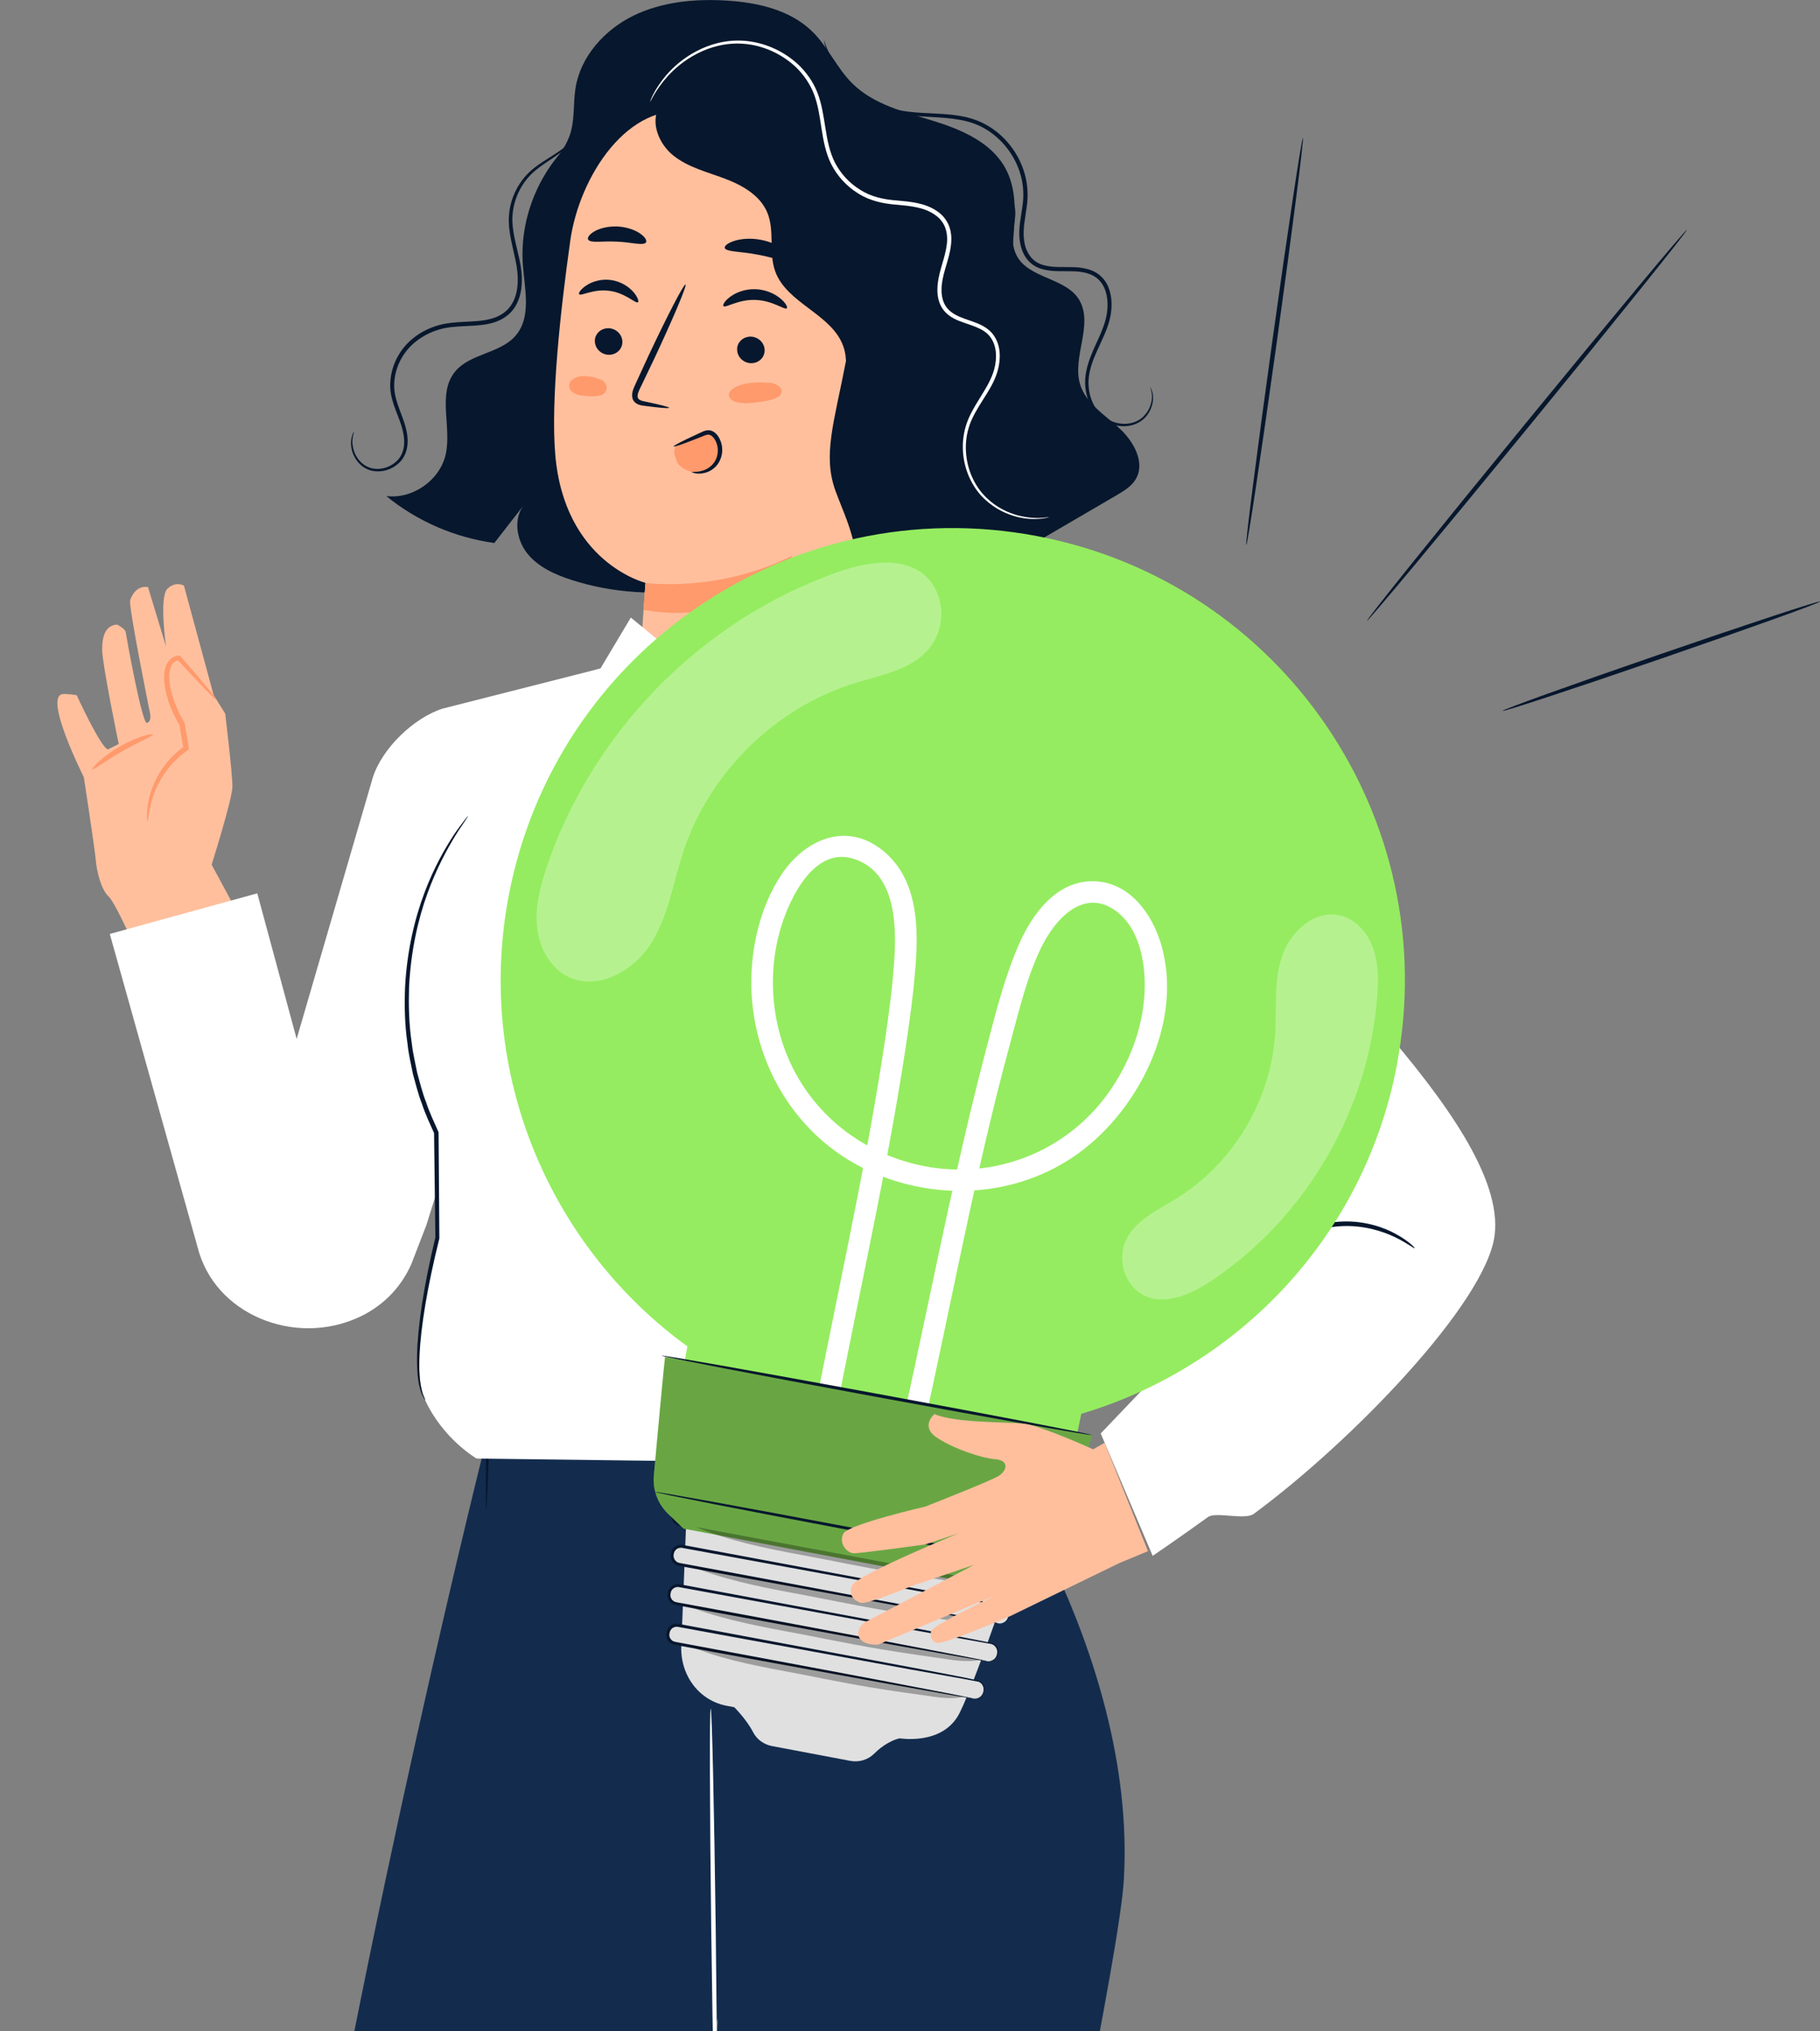 <svg width="441" height="492" viewBox="0 0 441 492" fill="none" xmlns="http://www.w3.org/2000/svg">
<rect x="0" y="0" width="441" height="492" fill="#808080" stroke="none"/>
<g clip-path="url(#clip0_309_65199)">
<path d="M117.704 349.293C117.704 349.293 88.645 464.584 69.93 579.077C54.53 673.24 41.585 774.809 41.585 774.809L93.072 777.83C93.072 777.83 123.998 664.26 145.504 580.315C165.352 502.895 185.766 460.178 185.766 460.178L193.445 345.58L117.704 349.314V349.293Z" fill="#132C4E"/>
<path d="M235.889 345.558C235.889 345.558 275.648 399.312 272.312 455.436C270.319 489.005 206.411 775.165 206.411 775.165H159.434L174.939 469.052L153.77 347.866L235.889 345.558V345.558Z" fill="#132C4E"/>
<path d="M172.211 413.893C172.505 413.893 173.051 437.895 173.428 467.52C173.806 497.146 173.848 521.169 173.554 521.169C173.26 521.169 172.715 497.167 172.337 467.541C171.96 437.916 171.918 413.914 172.211 413.893Z" fill="white"/>
<path d="M44.586 141.915L51.761 168.351L54.572 172.883C54.572 172.883 56.335 187.443 56.314 190.528C56.293 193.612 51.279 209.452 51.279 209.452L59.314 224.328L33.969 232.259C33.969 232.259 28.095 218.768 26.311 217.152C24.549 215.558 23.458 211.236 23.206 208.34C22.954 205.445 20.311 188.241 20.311 188.241C20.311 188.241 10.512 168.812 15.149 168.141C16.198 167.994 18.59 168.414 18.59 168.414C18.59 168.414 24.423 181.17 26.164 181.527L28.766 180.226C28.766 180.226 24.8 161.049 24.759 157.503C24.717 153.958 25.598 151.524 28.346 151.293C28.346 151.293 30.34 152.237 30.465 153.16C30.591 154.063 34.41 175.442 35.606 175.106C36.802 174.792 36.361 172.841 36.361 172.841C36.361 172.841 31.116 146.887 31.535 145.439C31.955 143.992 33.319 141.789 35.858 142.208L40.221 156.559C40.221 156.559 38.522 144.621 40.557 142.628C42.592 140.635 44.627 141.894 44.627 141.894L44.586 141.915Z" fill="#FFBF9D"/>
<path d="M35.731 198.878C35.941 198.878 35.941 196.675 36.99 193.213C38.06 189.836 40.62 185.052 45.425 181.779L45.781 181.527L45.718 181.128C45.404 179.219 45.089 177.226 44.732 175.191V175.065L44.627 174.939C44.229 174.31 43.83 173.554 43.473 172.82C42.236 170.302 41.354 167.68 41.081 165.183C40.956 163.945 40.977 162.707 41.354 161.7C41.669 160.672 42.55 159.98 43.347 159.917L42.928 159.728C45.718 162.749 48.047 165.225 49.705 166.945C51.362 168.666 52.348 169.589 52.432 169.505C52.516 169.421 51.698 168.351 50.166 166.505C48.656 164.658 46.432 162.078 43.746 158.994L43.578 158.805H43.327C41.858 158.868 40.683 159.98 40.221 161.28C39.739 162.581 39.718 163.945 39.823 165.309C40.074 168.036 40.977 170.785 42.277 173.407C42.676 174.184 43.075 174.939 43.515 175.652L43.431 175.401C43.788 177.457 44.124 179.45 44.459 181.338L44.753 180.709C39.571 184.339 37.137 189.395 36.214 192.983C35.752 194.808 35.605 196.298 35.605 197.305C35.605 198.312 35.626 198.857 35.71 198.857L35.731 198.878Z" fill="#FF9A6C"/>
<path d="M37.054 177.918C36.97 177.582 33.131 178.442 28.976 180.855C24.801 183.226 22.137 186.1 22.367 186.352C22.619 186.646 25.599 184.275 29.627 181.988C33.634 179.659 37.18 178.296 37.054 177.918V177.918Z" fill="#FF9A6C"/>
<path d="M113.844 200.892C113.844 200.892 113.718 201.459 113.634 202.55C113.55 203.787 113.424 205.361 113.277 207.333C112.962 211.487 112.732 217.53 112.585 224.999C112.312 239.938 113.004 260.562 114.494 283.263C115.984 305.986 117.263 326.526 117.557 341.444C117.725 348.892 117.788 354.934 117.725 359.089C117.725 361.061 117.725 362.655 117.725 363.893C117.725 364.984 117.767 365.572 117.809 365.572C117.851 365.572 117.914 365.005 117.977 363.893C118.04 362.655 118.124 361.061 118.208 359.089C118.417 354.913 118.501 348.871 118.459 341.423C118.417 326.484 117.263 305.881 115.774 283.179C114.284 260.478 113.445 239.896 113.487 224.999C113.508 217.551 113.592 211.508 113.76 207.354C113.802 205.382 113.844 203.787 113.865 202.55C113.865 201.459 113.864 200.871 113.823 200.871L113.844 200.892Z" fill="#07172D"/>
<path d="M140.677 32.415C131.194 39.884 125.781 52.242 126.704 64.285C127.165 70.139 128.781 76.811 124.962 81.279C121.186 85.707 113.8 85.581 110.192 90.112C105.933 95.463 109.499 103.435 107.989 110.107C106.562 116.36 99.953 120.975 93.596 120.157C101.065 126.263 110.234 130.228 119.78 131.529C122.214 128.403 124.669 125.256 127.102 122.129C124.333 125.423 125.067 130.669 127.753 134.047C130.438 137.404 134.593 139.25 138.705 140.551C158.322 146.782 180.814 143.11 197.452 131.004L140.677 32.415Z" fill="#07172D"/>
<path d="M250.66 84.091C249.191 79.601 246.736 75.447 245.75 70.831C243.631 60.907 248.457 49.745 243.652 40.828C240.232 34.471 232.931 31.366 226.028 29.247C219.126 27.128 211.719 25.323 206.579 20.267C202.802 16.553 200.662 11.434 196.907 7.72C191.557 2.412 183.626 0.608 176.115 0.146C168.373 -0.336 160.379 0.419 153.434 3.818C146.489 7.238 140.699 13.637 139.461 21.295C138.852 25.03 139.314 28.932 138.139 32.52C136.838 36.464 133.754 39.548 131.845 43.22C127.795 51.004 129.998 61.516 136.817 67.034L189.899 135.599C201.061 139.817 228.063 134.718 236.687 126.473C245.31 118.227 254.374 95.421 250.681 84.091H250.66Z" fill="#07172D"/>
<path d="M215.411 43.242L167.679 27.191C152.216 24.338 140.383 42.738 138.18 58.306C135.746 75.594 133.459 96.827 134.529 109.94C136.669 136.334 156.392 141.181 156.392 141.181C156.392 141.097 156.098 144.978 155.489 154.462L154.65 173.03C155.384 180.31 148.503 199.927 154.734 202.424C182.618 213.523 209.683 177.142 215.411 168.834C215.768 168.309 215.243 167.638 214.635 167.868C212.327 168.75 208.886 165.875 208.823 165.854L222.88 53.166C223.342 48.403 220.09 44.102 215.39 43.242H215.411Z" fill="#FFBF9D"/>
<path d="M144.16 82.287C143.971 84.049 145.293 85.665 147.118 85.916C148.943 86.147 150.601 84.93 150.79 83.168C150.978 81.406 149.657 79.79 147.831 79.538C145.985 79.308 144.348 80.524 144.139 82.287H144.16Z" fill="#07172D"/>
<path d="M178.63 84.322C178.442 86.084 179.763 87.699 181.589 87.951C183.414 88.182 185.071 86.965 185.26 85.203C185.449 83.44 184.127 81.825 182.302 81.573C180.456 81.342 178.819 82.559 178.609 84.322H178.63Z" fill="#07172D"/>
<path d="M140.32 71.251C140.676 71.859 143.802 69.887 147.684 70.453C151.586 70.957 154.083 73.684 154.587 73.202C154.838 72.992 154.524 71.922 153.454 70.705C152.384 69.488 150.453 68.166 148.041 67.831C145.607 67.495 143.404 68.25 142.061 69.153C140.697 70.055 140.131 70.978 140.32 71.272V71.251Z" fill="#07172D"/>
<path d="M175.297 74.146C175.758 74.712 178.821 72.488 183.018 72.656C187.214 72.761 190.172 75.195 190.655 74.67C190.885 74.439 190.445 73.433 189.144 72.341C187.864 71.25 185.661 70.138 183.06 70.055C180.437 69.971 178.213 70.915 176.891 71.922C175.548 72.929 175.066 73.894 175.297 74.146V74.146Z" fill="#07172D"/>
<path d="M162.161 98.799C162.203 98.589 159.979 98.043 156.391 97.288C155.489 97.12 154.629 96.868 154.524 96.239C154.356 95.568 154.817 94.603 155.342 93.553C156.37 91.392 157.461 89.126 158.594 86.756C163.126 77.084 166.504 69.111 166.105 68.922C165.707 68.733 161.72 76.433 157.167 86.105C156.076 88.497 155.027 90.763 154.02 92.945C153.601 93.952 152.908 95.106 153.265 96.512C153.454 97.225 154.104 97.771 154.671 97.981C155.237 98.211 155.762 98.253 156.223 98.316C159.853 98.799 162.119 98.988 162.14 98.778L162.161 98.799Z" fill="#07172D"/>
<path d="M156.412 141.201C156.412 141.201 173.868 143.677 192.058 134.571C192.058 134.571 181.883 152.195 155.95 147.747L156.412 141.201V141.201Z" fill="#FF9A6C"/>
<path d="M173.953 107.674C173.471 106.834 173.618 105.366 172.799 104.883C171.876 104.338 169.925 104.631 169.002 105.156C167.575 105.995 165.078 106.666 164.05 107.799C163.001 108.953 163.379 110.065 163.904 111.534C164.302 113.045 166.631 114.22 168.163 114.492C169.694 114.765 171.205 113.947 172.569 113.192C173.702 112.541 174.352 111.282 174.415 109.981C174.457 109.058 174.436 108.45 173.974 107.653L173.953 107.674Z" fill="#FF9A6C"/>
<path d="M175.61 60.047C175.883 61.054 179.513 60.865 183.709 61.705C187.905 62.46 191.22 63.95 191.85 63.11C192.122 62.712 191.619 61.747 190.297 60.697C188.996 59.648 186.898 58.578 184.38 58.096C181.863 57.613 179.513 57.844 177.939 58.348C176.345 58.851 175.505 59.565 175.61 60.047V60.047Z" fill="#07172D"/>
<path d="M142.545 58.075C143.195 58.956 146.112 58.327 149.51 58.537C152.93 58.663 155.763 59.565 156.497 58.767C156.812 58.369 156.434 57.53 155.217 56.648C154.042 55.788 152.007 54.991 149.657 54.865C147.307 54.76 145.23 55.327 143.972 56.082C142.713 56.837 142.251 57.635 142.524 58.054L142.545 58.075Z" fill="#07172D"/>
<path d="M225.964 46.997C223.551 43.283 219.229 41.374 215.096 39.8C197.325 32.94 178.715 28.198 159.811 25.722C157.461 29.604 159.643 34.891 163.189 37.702C166.735 40.535 171.309 41.647 175.547 43.241C179.806 44.836 184.149 47.27 185.912 51.466C187.779 55.914 186.205 61.201 187.842 65.733C190.653 73.538 201.563 76.055 204.333 83.881C206.431 89.798 202.99 96.113 202.151 102.324C201.186 109.373 203.787 116.822 208.949 121.731C213.019 125.592 218.579 127.774 224.181 127.879C225.482 105.471 226.762 83.042 228.062 60.635C228.335 55.977 228.503 50.941 225.964 47.018V46.997Z" fill="#07172D"/>
<path d="M271.136 103.625C267.59 100.457 263.163 97.708 261.737 93.176C259.681 86.567 264.989 78.783 261.569 72.762C258.443 67.265 249.253 67.537 246.358 61.935C244.092 57.55 246.693 53.669 245.833 49.83C244.973 45.99 239.518 42.612 235.594 43.074L204.983 87.448C202.13 102.324 199.276 110.255 202.465 118.962C204.228 123.745 206.494 128.382 207.186 133.439C207.879 138.474 206.578 144.181 202.465 147.181C220.761 148.608 237.923 139.041 253.764 129.767C259.366 126.494 264.947 123.242 270.549 119.969C272.29 118.941 274.115 117.85 275.165 116.129C277.619 112.059 274.661 106.814 271.115 103.646L271.136 103.625Z" fill="#07172D"/>
<path d="M254.247 125.256C254.247 125.256 253.596 125.507 252.295 125.633C250.995 125.759 249.022 125.822 246.589 125.235C244.176 124.647 241.259 123.409 238.637 120.954C236.014 118.542 233.916 114.744 233.413 110.254C233.161 108.009 233.308 105.617 234.021 103.225C234.734 100.834 236.056 98.631 237.42 96.428C238.763 94.225 240.252 91.959 240.924 89.378C241.595 86.839 241.595 83.818 239.938 81.615C238.28 79.391 235.175 78.846 232.301 77.692C230.853 77.125 229.363 76.223 228.398 74.796C227.433 73.391 227.097 71.649 227.139 69.992C227.181 66.635 228.608 63.572 229.216 60.466C229.531 58.914 229.636 57.298 229.237 55.788C228.86 54.298 227.916 52.976 226.594 52.074C223.95 50.186 220.572 49.892 217.341 49.598C214.068 49.367 210.669 48.633 207.9 46.829C205.109 45.108 202.885 42.632 201.438 39.821C200.011 36.989 199.507 33.925 199.046 31.051C198.605 28.156 198.207 25.365 197.241 22.826C196.276 20.309 194.745 18.127 192.94 16.343C189.248 12.839 184.59 10.951 180.268 10.616C175.925 10.259 172.001 11.392 168.938 12.986C165.854 14.56 163.546 16.553 161.888 18.358C158.594 22.008 157.671 24.694 157.524 24.61C157.524 24.61 157.566 24.442 157.692 24.127C157.839 23.834 158.007 23.351 158.322 22.784C158.909 21.631 159.937 19.973 161.553 18.085C163.189 16.217 165.497 14.14 168.644 12.462C171.75 10.804 175.799 9.545 180.31 9.881C184.779 10.196 189.646 12.084 193.528 15.735C195.437 17.581 197.074 19.868 198.102 22.533C199.13 25.197 199.528 28.072 199.99 30.946C200.451 33.82 200.976 36.758 202.319 39.401C203.683 42.024 205.781 44.353 208.424 45.968C211.047 47.668 214.152 48.339 217.404 48.57C220.614 48.864 224.223 49.136 227.181 51.235C228.65 52.242 229.783 53.815 230.223 55.536C230.685 57.277 230.538 59.04 230.223 60.697C229.552 63.991 228.167 66.97 228.146 70.055C228.104 71.565 228.419 73.076 229.216 74.251C230.014 75.426 231.294 76.223 232.657 76.79C234.021 77.377 235.49 77.755 236.916 78.363C238.322 78.951 239.728 79.79 240.672 81.07C242.581 83.65 242.497 86.965 241.784 89.672C241.029 92.462 239.476 94.77 238.112 96.952C236.728 99.134 235.427 101.274 234.755 103.519C234.063 105.764 233.895 108.072 234.126 110.212C234.567 114.534 236.539 118.185 239.015 120.556C241.49 122.969 244.323 124.227 246.652 124.857C251.435 126.074 254.226 125.088 254.205 125.297L254.247 125.256Z" fill="white"/>
<path d="M278.669 93.721C278.669 93.721 279.025 94.162 279.277 95.211C279.508 96.239 279.487 97.938 278.501 99.743C277.997 100.624 277.242 101.547 276.151 102.197C275.081 102.848 273.717 103.267 272.248 103.246C269.332 103.267 265.891 101.526 264.234 98.148C263.394 96.512 262.933 94.581 262.933 92.567C262.933 90.553 263.457 88.497 264.213 86.525C265.66 82.559 268.304 78.699 268.367 74.083C268.409 71.838 267.884 69.404 266.248 67.789C264.611 66.131 262.094 65.733 259.597 65.712C257.079 65.628 254.352 65.942 251.666 64.893C250.344 64.369 249.169 63.383 248.414 62.145C247.638 60.907 247.239 59.501 247.071 58.116C246.736 55.263 247.407 52.556 247.743 49.976C248.141 47.395 247.994 44.856 247.323 42.444C245.98 37.618 242.749 33.59 238.805 31.261C234.839 28.869 230.245 28.617 226.111 28.365C221.957 28.156 217.929 27.883 214.53 26.54C211.131 25.26 208.403 23.351 206.326 21.379C204.228 19.407 202.822 17.35 201.836 15.609C199.906 12.063 199.654 9.797 199.654 9.797C199.78 9.755 200.179 11.979 202.193 15.399C203.221 17.078 204.648 19.071 206.725 20.938C208.781 22.826 211.467 24.652 214.782 25.827C218.076 27.085 221.978 27.295 226.153 27.484C230.287 27.694 235.049 27.904 239.287 30.422C243.484 32.855 246.882 37.072 248.309 42.171C249.023 44.709 249.19 47.479 248.771 50.144C248.435 52.787 247.806 55.431 248.12 58.011C248.372 60.592 249.715 63.047 252.065 63.949C254.373 64.893 257.037 64.621 259.597 64.704C262.136 64.725 265.01 65.145 266.94 67.096C268.871 69.005 269.395 71.733 269.332 74.125C269.29 76.559 268.556 78.888 267.654 80.944C266.772 83.021 265.786 84.951 265.031 86.86C264.276 88.77 263.772 90.721 263.751 92.588C263.751 94.476 264.129 96.281 264.905 97.812C266.416 100.96 269.542 102.617 272.269 102.659C273.633 102.701 274.913 102.365 275.899 101.778C276.906 101.19 277.641 100.351 278.144 99.533C279.13 97.854 279.235 96.239 279.067 95.232C278.899 94.204 278.627 93.721 278.669 93.7V93.721Z" fill="#07172D"/>
<path d="M85.77 104.653C85.938 104.653 84.784 106.415 85.833 109.436C86.357 110.863 87.553 112.604 89.63 113.297C91.665 113.989 94.477 113.444 96.344 111.471C97.288 110.485 97.813 109.121 97.918 107.632C98.023 106.142 97.729 104.569 97.225 102.995C96.26 99.89 94.267 96.533 94.582 92.484C94.812 88.56 96.785 84.553 100.142 81.909C101.799 80.566 103.75 79.559 105.849 78.909C107.947 78.237 110.192 78.091 112.374 77.965C114.556 77.86 116.717 77.797 118.71 77.293C120.703 76.811 122.486 75.804 123.64 74.23C124.794 72.656 125.298 70.726 125.424 68.817C125.55 66.887 125.319 64.999 124.941 63.173C124.186 59.523 123.095 55.956 123.305 52.473C123.494 48.99 124.815 45.906 126.578 43.577C128.34 41.206 130.648 39.758 132.536 38.541C134.467 37.325 136.103 36.297 137.299 35.248C139.754 33.191 140.173 31.303 140.299 31.387C140.299 31.387 140.299 31.492 140.215 31.702C140.131 31.912 140.068 32.226 139.859 32.604C139.502 33.38 138.789 34.45 137.572 35.541C136.397 36.653 134.739 37.765 132.851 39.024C130.963 40.283 128.802 41.731 127.165 44.017C125.529 46.263 124.312 49.221 124.165 52.494C123.997 55.788 125.088 59.229 125.885 62.963C126.284 64.831 126.557 66.824 126.41 68.88C126.284 70.915 125.759 73.055 124.459 74.839C123.158 76.643 121.081 77.797 118.941 78.321C116.78 78.846 114.577 78.909 112.416 79.014C110.234 79.119 108.114 79.266 106.163 79.895C104.191 80.503 102.366 81.469 100.792 82.706C97.645 85.161 95.778 88.896 95.547 92.525C95.232 96.218 97.058 99.449 98.065 102.701C98.568 104.338 98.883 106.016 98.736 107.653C98.61 109.289 97.96 110.863 96.89 111.933C94.75 114.115 91.665 114.639 89.42 113.821C87.112 112.982 85.917 111.052 85.413 109.541C84.888 107.968 85.035 106.646 85.245 105.806C85.476 104.967 85.749 104.611 85.749 104.611L85.77 104.653Z" fill="#07172D"/>
<path d="M167.679 114.346C167.679 114.157 169.127 114.598 171.057 113.696C171.98 113.255 172.987 112.416 173.512 111.178C174.037 109.961 174.12 108.346 173.47 106.961C173.155 106.268 172.673 105.66 172.127 105.408C171.603 105.135 171.015 105.366 170.323 105.66C169.064 106.143 167.868 106.625 166.672 107.087C164.574 107.884 163.252 108.283 163.21 108.157C163.147 108.01 164.364 107.359 166.378 106.373C167.532 105.828 168.707 105.282 169.924 104.716C170.533 104.422 171.54 103.961 172.547 104.401C173.491 104.821 174.058 105.639 174.456 106.478C175.253 108.199 175.128 110.129 174.414 111.577C173.722 113.066 172.442 113.968 171.351 114.367C169.043 115.185 167.574 114.388 167.658 114.325L167.679 114.346Z" fill="#07172D"/>
<path d="M188.598 93.47C188.116 93.155 187.507 92.819 186.941 92.777C186.374 92.735 184.15 92.546 183.269 92.651C182.262 92.714 181.234 92.798 180.248 93.029C179.262 93.26 178.276 93.638 177.478 94.246C177.059 94.561 176.681 94.98 176.618 95.484C176.555 95.966 176.807 96.428 177.143 96.764C177.499 97.078 177.961 97.267 178.422 97.393C179.996 97.834 181.675 97.666 183.29 97.477C184.822 97.288 186.395 97.078 187.822 96.491C188.179 96.344 188.535 96.155 188.829 95.903C189.123 95.652 189.354 95.295 189.395 94.896C189.458 94.33 189.102 93.784 188.64 93.47H188.598Z" fill="#FF9A6C"/>
<path d="M146.741 92.987C146.489 92.609 146.154 92.168 145.776 92.022C145.398 91.875 143.909 91.329 143.279 91.266C142.566 91.161 141.832 91.056 141.097 91.098C140.363 91.14 139.587 91.35 138.894 91.812C138.538 92.043 138.16 92.378 137.992 92.861C137.845 93.301 137.887 93.805 138.055 94.183C138.223 94.56 138.496 94.812 138.768 95.022C139.734 95.714 140.929 95.861 142.104 95.945C143.216 96.029 144.328 96.092 145.461 95.777C145.755 95.693 146.028 95.588 146.301 95.379C146.573 95.169 146.804 94.875 146.93 94.497C147.098 93.952 146.993 93.364 146.762 92.987H146.741Z" fill="#FF9A6C"/>
<path d="M152.869 149.573L145.505 161.91L121.314 170.177C121.314 170.177 98.612 212.306 99.703 235.301C100.794 258.297 106.711 270.507 106.711 270.507L105.62 301.874C105.62 301.874 98.612 329.674 103.018 339.178C107.424 348.683 115.502 353.319 115.502 353.319L219.085 354.62C219.085 354.62 235.156 353.76 239.478 341.339C243.821 328.919 229.114 243.988 229.114 243.988L251.71 185.744L215.14 165.791L208.448 148.146L164.681 159.308L152.827 149.573H152.869Z" fill="white"/>
<path d="M62.335 216.376L71.881 251.666L90.324 188.387C92.548 181.254 100.374 173.806 107.276 171.645L145.504 161.93L103.311 296.775L99.639 306.279C96.849 312.511 92.17 316.728 86.736 319.183C71.336 326.148 51.928 318.448 47.858 302.041L26.605 226.237L62.335 216.397V216.376Z" fill="white"/>
<path d="M103.018 339.179C103.018 339.179 102.872 338.969 102.641 338.549C102.41 338.108 102.011 337.479 101.822 336.535C101.235 334.71 101.004 331.898 101.046 328.373C101.193 321.303 102.683 311.358 105.494 299.776V299.902C105.389 292.097 105.284 283.495 105.179 274.389L105.242 274.62C104.235 272.333 103.06 269.941 102.242 267.382C101.298 265.011 100.731 262.535 100.06 260.164C99.578 257.73 98.99 255.339 98.759 252.947C98.046 248.184 97.983 243.526 98.151 239.12C98.612 230.287 100.501 222.482 102.851 216.251C105.2 209.999 107.949 205.32 109.984 202.215C111.012 200.662 111.935 199.55 112.502 198.753C113.089 197.977 113.425 197.578 113.446 197.599C113.467 197.62 113.215 198.061 112.67 198.879C112.145 199.697 111.285 200.851 110.32 202.446C108.411 205.593 105.788 210.292 103.543 216.503C101.298 222.692 99.536 230.434 99.116 239.141C98.99 243.484 99.074 248.079 99.787 252.779C100.039 255.129 100.627 257.479 101.088 259.891C101.76 262.241 102.326 264.675 103.249 267.004C104.067 269.522 105.221 271.872 106.208 274.138L106.27 274.263V274.368C106.333 283.474 106.396 292.076 106.459 299.881V299.944V300.007C103.585 311.505 101.948 321.387 101.655 328.394C101.508 331.877 101.655 334.668 102.137 336.472C102.284 337.416 102.62 338.046 102.809 338.486C102.997 338.927 103.081 339.179 103.06 339.199L103.018 339.179Z" fill="#07172D"/>
<path d="M205.216 264.57C205.216 264.57 204.587 265.074 203.307 265.829C202.678 266.207 201.901 266.648 200.936 267.067C199.992 267.487 198.922 268.053 197.663 268.452C195.208 269.417 192.166 270.235 188.725 270.823C185.284 271.347 181.424 271.578 177.395 271.326C173.367 271.012 169.591 270.214 166.255 269.228C162.94 268.158 160.044 266.899 157.736 265.598C156.561 265.011 155.575 264.319 154.694 263.752C153.813 263.207 153.099 262.661 152.533 262.179C151.379 261.255 150.771 260.731 150.834 260.668C150.959 260.479 153.477 262.556 158.114 264.906C160.422 266.102 163.296 267.256 166.548 268.242C169.842 269.165 173.535 269.921 177.479 270.214C181.424 270.466 185.179 270.256 188.578 269.816C191.956 269.291 194.957 268.557 197.411 267.718C202.321 266.039 205.111 264.361 205.216 264.549V264.57Z" fill="#07172D"/>
<path d="M301.98 132.012C301.686 131.97 304.519 109.877 308.295 82.643C312.093 55.41 315.408 33.38 315.701 33.422C315.995 33.464 313.163 55.557 309.386 82.79C305.589 110.002 302.274 132.053 301.98 132.012Z" fill="#07172D"/>
<path d="M331.27 150.328C331.039 150.139 348.181 128.801 369.581 102.659C390.982 76.516 408.501 55.494 408.732 55.682C408.962 55.871 391.821 77.209 370.42 103.351C349.041 129.472 331.501 150.516 331.27 150.328Z" fill="#07172D"/>
<path d="M364.063 172.212C363.958 171.918 381.1 165.771 402.353 158.448C423.607 151.126 440.895 145.419 441 145.713C441.105 146.006 423.964 152.154 402.71 159.476C381.477 166.799 364.168 172.484 364.063 172.212V172.212Z" fill="#07172D"/>
<path d="M293.84 200.682C285.993 187.045 271.6 173.407 271.6 173.407L248.458 254.205L308.652 303.3L266.711 347.235L279.3 376.881C279.3 376.881 284.692 373.251 292.707 367.481C294.595 366.117 301.645 368.299 303.806 366.705C327.64 349.144 360.056 315.553 362.154 299.272C365.721 271.514 306.701 223.069 293.84 200.682V200.682Z" fill="white"/>
<path d="M342.788 302.356C342.662 302.503 341.026 301.139 337.983 299.671C334.962 298.202 330.409 296.796 325.29 297.006C320.17 297.216 315.743 298.978 312.848 300.678C309.932 302.377 308.4 303.867 308.274 303.72C308.232 303.678 308.547 303.237 309.239 302.566C309.932 301.874 311.002 300.972 312.449 300.006C315.303 298.076 319.898 296.104 325.248 295.894C330.598 295.684 335.34 297.279 338.34 298.978C339.851 299.818 341.005 300.636 341.739 301.265C342.473 301.895 342.83 302.293 342.788 302.335V302.356Z" fill="#07172D"/>
<path d="M338.486 257.856C349.753 198.417 310.686 141.118 251.247 129.851C191.808 118.584 134.509 157.651 123.242 217.09C115.101 260.122 133.334 302.021 166.568 326.149C164.155 338.905 161.427 353.298 161.427 353.298L255.758 371.174C255.758 371.174 259.22 356.047 262.01 342.472C300.049 331.163 330.618 299.524 338.507 257.856H338.486Z" fill="#95EC60"/>
<path d="M199.341 359.866C205.447 324.681 213.902 289.915 219.315 254.604C220.406 247.429 221.413 240.232 221.917 232.994C222.609 223.07 221.917 211.845 213.147 205.446C204.481 199.13 194.851 203.641 189.438 211.74C184.214 219.545 181.927 229.427 182.053 238.722C182.326 257.667 192.921 275.396 210.251 283.474C227.267 291.426 247.744 290.02 262.683 278.334C276.719 267.361 286.538 246.841 281.419 228.986C279.237 221.349 273.635 213.607 264.97 213.46C256.116 213.314 250.262 221.181 247.01 228.504C243.38 236.707 241.198 245.666 238.911 254.31C236.268 264.318 233.897 274.389 231.631 284.502C226.973 305.294 222.819 326.17 218.161 346.962C217.133 351.536 216.084 356.131 214.972 360.684C214.175 363.957 219.231 365.363 220.028 362.069C228.84 325.583 235.009 288.488 244.891 252.275C247.031 244.449 248.94 236.099 252.633 228.86C255.738 222.776 262.2 215.517 269.606 220.132C276.194 224.245 277.726 233.581 277.327 240.673C276.845 249.317 273.593 257.646 268.62 264.675C258.465 278.963 240.946 285.866 223.784 282.446C206.559 279.026 192.942 266.563 188.683 249.443C186.627 241.197 186.815 232.406 189.333 224.287C191.557 217.153 197.432 205.068 206.831 208.026C216.965 211.215 217.259 223.888 216.692 232.532C216.273 238.91 215.433 245.247 214.51 251.562C209.643 284.145 202.153 316.267 196.068 348.62C195.46 351.893 194.851 355.166 194.285 358.439C193.718 361.733 198.775 363.16 199.341 359.824V359.866Z" fill="white"/>
<path d="M177.374 412.989C177.374 412.989 180.752 416.22 182.493 419.619C183.396 421.381 185.116 422.577 187.046 422.955L206.034 426.543C208.153 426.941 210.356 426.291 211.888 424.738C213.671 422.934 216.629 420.962 219.336 420.92L177.374 413.01V412.989Z" fill="#E0E0E0"/>
<path d="M166.799 356.236C166.736 356.613 165.54 387.099 165.078 398.764C164.889 403.548 166.987 408.226 170.89 410.996C172.317 412.003 174.037 412.821 176.072 413.199C184.213 414.731 217.594 421.025 217.594 421.025C217.594 421.025 228.441 423.081 232.532 414.919C236.833 406.338 248.457 371.636 248.457 371.636L166.799 356.236V356.236Z" fill="#E0E0E0"/>
<path d="M161.856 395.624L161.898 395.397C162.108 394.263 163.208 393.506 164.343 393.716L236.716 407.104C237.851 407.313 238.608 408.414 238.398 409.548L238.356 409.775C238.146 410.91 237.046 411.667 235.911 411.457L163.538 398.069C162.403 397.859 161.646 396.759 161.856 395.624V395.624Z" fill="#E0E0E0"/>
<path d="M235.931 411.458C235.931 411.458 236.561 411.647 237.442 411.08C237.861 410.786 238.26 410.22 238.323 409.444C238.428 408.709 238.05 407.765 237.148 407.387C233.225 406.59 227.371 405.625 220.216 404.324C205.865 401.702 186.101 398.072 164.281 394.085C163.715 393.981 163.106 394.169 162.708 394.589C162.519 394.799 162.372 395.051 162.288 395.323C162.225 395.617 162.162 395.932 162.183 396.205C162.246 396.771 162.603 397.296 163.106 397.547C163.568 397.778 164.344 397.82 164.973 397.967C167.638 398.47 170.261 398.953 172.82 399.436C177.961 400.401 182.933 401.324 187.654 402.205C197.095 403.988 205.614 405.583 212.768 406.926C219.881 408.29 225.65 409.402 229.7 410.178C231.651 410.577 233.204 410.87 234.295 411.101C234.777 411.206 235.176 411.29 235.491 411.353C235.763 411.416 235.889 411.458 235.889 411.458C235.889 411.458 235.742 411.458 235.47 411.416C235.155 411.374 234.756 411.311 234.274 411.227C233.162 411.038 231.63 410.765 229.658 410.451C225.608 409.737 219.818 408.688 212.684 407.429C205.509 406.129 196.99 404.576 187.528 402.856C182.786 401.995 177.835 401.072 172.674 400.128C170.093 399.645 167.47 399.163 164.827 398.68L163.82 398.491C163.505 398.429 163.106 398.366 162.75 398.177C162.036 397.82 161.533 397.086 161.449 396.267C161.407 395.848 161.47 395.491 161.575 395.114C161.679 394.715 161.889 394.358 162.162 394.065C162.708 393.477 163.589 393.204 164.386 393.351C186.185 397.421 205.928 401.114 220.279 403.8C227.434 405.184 233.204 406.191 237.211 407.115C238.239 407.576 238.638 408.667 238.491 409.465C238.407 410.262 237.966 410.891 237.484 411.185C236.498 411.751 235.847 411.437 235.889 411.458H235.931Z" fill="#07172D"/>
<path d="M162.107 386.014L162.149 385.787C162.359 384.653 163.459 383.896 164.594 384.106L240.041 398.062C241.176 398.272 241.933 399.372 241.723 400.507L241.681 400.734C241.471 401.868 240.371 402.625 239.236 402.415L163.789 388.459C162.654 388.249 161.897 387.149 162.107 386.014Z" fill="#E0E0E0"/>
<path d="M239.226 402.394C239.226 402.394 239.877 402.604 240.8 401.974C241.241 401.66 241.597 401.051 241.639 400.254C241.702 399.499 241.199 398.534 240.234 398.24C236.037 397.485 230.016 396.414 222.631 395.093C207.713 392.365 187.194 388.61 164.534 384.455C163.947 384.35 163.317 384.56 162.919 385.022C162.709 385.232 162.583 385.525 162.52 385.798C162.436 386.155 162.415 386.407 162.478 386.721C162.583 387.309 163.003 387.812 163.569 388.022C164.115 388.19 164.912 388.295 165.583 388.421C168.353 388.924 171.059 389.449 173.745 389.931C179.095 390.917 184.256 391.883 189.166 392.806C198.985 394.652 207.818 396.31 215.266 397.715C222.652 399.121 228.652 400.275 232.848 401.093C234.883 401.492 236.478 401.828 237.632 402.037C238.135 402.142 238.555 402.226 238.87 402.31C239.143 402.373 239.289 402.415 239.289 402.415C239.289 402.415 239.143 402.415 238.849 402.373C238.534 402.331 238.114 402.268 237.59 402.184C236.436 401.995 234.841 401.723 232.785 401.366C228.568 400.611 222.568 399.541 215.161 398.219C207.713 396.855 198.859 395.261 189.04 393.456C184.13 392.554 178.969 391.61 173.619 390.624C170.954 390.12 168.227 389.638 165.457 389.113C164.744 388.966 164.136 388.903 163.317 388.673C162.541 388.379 161.933 387.665 161.786 386.847C161.702 386.449 161.765 385.987 161.849 385.651C161.933 385.253 162.121 384.854 162.415 384.539C162.961 383.91 163.863 383.595 164.702 383.763C187.362 388.001 207.86 391.82 222.756 394.61C230.184 396.016 236.184 397.149 240.359 397.988C241.471 398.345 241.996 399.436 241.891 400.275C241.828 401.114 241.409 401.786 240.926 402.1C239.919 402.73 239.247 402.373 239.268 402.415L239.226 402.394Z" fill="#07172D"/>
<path d="M241.953 393.246L164.554 378.937C163.421 378.727 162.666 377.636 162.876 376.503L162.918 376.273C163.128 375.14 164.219 374.384 165.352 374.594L242.75 388.903C243.883 389.113 244.639 390.204 244.429 391.337L244.387 391.568C244.177 392.701 243.086 393.456 241.953 393.246Z" fill="#E0E0E0"/>
<path d="M241.953 393.246C241.953 393.246 242.624 393.456 243.548 392.805C244.009 392.47 244.345 391.84 244.366 391.022C244.408 390.246 243.841 389.281 242.813 389.071C238.512 388.294 232.365 387.203 224.77 385.84C209.516 383.049 188.493 379.189 165.288 374.951C164.68 374.846 164.03 375.055 163.652 375.538C163.463 375.769 163.316 376.063 163.274 376.356C163.19 376.734 163.19 376.986 163.274 377.3C163.421 377.888 163.883 378.391 164.47 378.559C165.1 378.706 165.876 378.832 166.568 378.958C169.401 379.482 172.17 380.007 174.919 380.51C180.395 381.539 185.661 382.504 190.696 383.448C200.746 385.336 209.789 387.036 217.405 388.462C224.979 389.91 231.106 391.085 235.407 391.903C237.484 392.323 239.121 392.637 240.295 392.868C240.82 392.973 241.24 393.078 241.554 393.141C241.848 393.204 241.974 393.246 241.974 393.267C241.974 393.267 241.827 393.267 241.533 393.225C241.198 393.183 240.778 393.099 240.254 393.015C239.079 392.805 237.442 392.533 235.344 392.176C231.043 391.4 224.895 390.309 217.3 388.945C209.663 387.56 200.62 385.903 190.55 384.077C185.514 383.154 180.227 382.189 174.751 381.182C172.023 380.678 169.233 380.154 166.4 379.65C165.687 379.503 165.016 379.419 164.239 379.231C163.421 379 162.75 378.307 162.561 377.468C162.456 377.07 162.498 376.587 162.561 376.23C162.645 375.811 162.813 375.412 163.106 375.076C163.652 374.405 164.575 374.09 165.435 374.237C188.619 378.559 209.621 382.483 224.874 385.336C232.449 386.784 238.575 387.959 242.876 388.777C244.03 389.05 244.639 390.141 244.576 391.001C244.534 391.861 244.135 392.575 243.631 392.889C242.603 393.561 241.911 393.204 241.953 393.225V393.246Z" fill="#07172D"/>
<path d="M163.104 366.619L163.062 366.846C162.852 367.985 163.604 369.08 164.744 369.291L245.287 384.19C246.427 384.4 247.521 383.648 247.732 382.508L247.774 382.281C247.985 381.142 247.232 380.047 246.092 379.836L165.549 364.938C164.41 364.727 163.315 365.48 163.104 366.619Z" fill="#E0E0E0"/>
<path d="M245.288 384.182C245.288 384.182 246.001 384.413 246.945 383.7C247.407 383.343 247.722 382.651 247.701 381.811C247.68 380.993 247.008 380.049 245.917 379.944C241.448 379.147 235.07 378.014 227.202 376.587C211.382 373.692 189.583 369.684 165.497 365.278C164.868 365.152 164.196 365.425 163.798 365.929C163.42 366.411 163.294 367.188 163.483 367.754C163.672 368.362 164.217 368.824 164.826 368.929C165.56 369.076 166.294 369.202 167.029 369.349C169.966 369.894 172.861 370.44 175.694 370.964C181.38 372.013 186.856 373.041 192.059 374.006C202.487 375.958 211.865 377.72 219.775 379.21C227.622 380.72 234 381.937 238.448 382.776C240.609 383.196 242.308 383.553 243.525 383.783C244.071 383.909 244.511 383.993 244.847 384.056C245.141 384.119 245.288 384.161 245.288 384.182C245.288 384.182 245.141 384.182 244.826 384.14C244.49 384.077 244.05 384.014 243.504 383.93C242.287 383.721 240.588 383.427 238.406 383.049C233.937 382.252 227.559 381.119 219.691 379.692C211.781 378.245 202.382 376.545 191.954 374.636C186.73 373.671 181.254 372.664 175.568 371.636C172.736 371.111 169.84 370.586 166.903 370.041C166.168 369.915 165.434 369.768 164.7 369.642C163.84 369.495 163.063 368.845 162.791 367.985C162.644 367.565 162.644 367.083 162.728 366.684C162.791 366.285 162.958 365.824 163.231 365.488C163.777 364.775 164.721 364.418 165.623 364.586C189.688 369.076 211.466 373.146 227.286 376.104C235.133 377.615 241.511 378.832 245.959 379.671C247.176 379.818 247.931 380.909 247.91 381.811C247.91 382.713 247.533 383.469 247.029 383.804C246.547 384.182 246.043 384.245 245.749 384.245C245.435 384.245 245.288 384.182 245.288 384.182V384.182Z" fill="#07172D"/>
<path d="M161.155 328.667C161.008 329.443 159.288 347.927 158.428 357.41C158.113 360.893 159.393 364.334 161.932 366.747L165.645 370.293L245.918 385.441L250.597 383.532C253.87 382.189 256.346 379.419 257.29 376L264.529 347.633L161.155 328.688V328.667Z" fill="#95EC60"/>
<g opacity="0.3">
<path d="M166.275 398.386C173.682 401.596 181.361 403.191 189.858 404.764C196.719 406.023 203.391 407.492 210.881 408.73C216.357 409.653 221.413 410.324 226.91 411.101C229.68 411.499 232.827 411.373 233.477 410.933L166.296 398.386H166.275Z" fill="black"/>
</g>
<g opacity="0.3">
<path d="M165.163 388.462C173.178 391.777 181.444 393.498 190.613 395.197C197.998 396.561 205.216 398.114 213.272 399.477C219.168 400.464 224.623 401.219 230.54 402.079C233.519 402.52 236.918 402.436 237.61 401.995L165.184 388.462H165.163Z" fill="black"/>
</g>
<g opacity="0.3">
<path d="M166.925 379.188C174.94 382.503 183.206 384.224 192.375 385.923C199.76 387.287 206.977 388.84 215.034 390.203C220.93 391.19 226.385 391.945 232.302 392.826C235.281 393.267 238.68 393.183 239.372 392.742L166.946 379.209L166.925 379.188Z" fill="black"/>
</g>
<g opacity="0.3">
<path d="M168.666 369.916C176.681 373.231 184.947 374.951 194.116 376.65C201.501 378.014 208.719 379.567 216.775 380.931C222.671 381.917 228.126 382.672 234.043 383.532C237.022 383.973 240.421 383.889 241.113 383.448L168.687 369.916H168.666Z" fill="black"/>
</g>
<g opacity="0.3">
<path d="M161.155 328.667C161.008 329.443 159.288 347.927 158.428 357.41C158.113 360.893 159.393 364.334 161.932 366.747L165.645 370.293L245.918 385.441L250.597 383.532C253.87 382.189 256.346 379.419 257.29 376L264.529 347.633L161.155 328.688V328.667Z" fill="black"/>
</g>
<path d="M254.605 379.483C254.563 379.672 233.057 375.79 206.579 370.797C180.08 365.803 158.638 361.586 158.68 361.397C158.722 361.208 180.206 365.09 206.705 370.104C233.183 375.098 254.626 379.315 254.605 379.504V379.483Z" fill="#07172D"/>
<path d="M264.529 347.612C264.487 347.822 241.135 343.689 212.349 338.381C183.542 333.073 160.233 328.583 160.274 328.373C160.316 328.163 183.668 332.296 212.475 337.605C241.261 342.913 264.571 347.403 264.55 347.612H264.529Z" fill="#07172D"/>
<g opacity="0.3">
<path d="M226.239 141.914C223.49 137.446 216.524 132.914 199.593 139.858C168.415 151.901 143.154 178.316 132.496 209.977C130.922 214.656 129.642 219.565 130.125 224.475C130.607 229.384 133.146 234.336 137.552 236.56C144.665 240.147 153.518 235.28 157.757 228.545C161.995 221.81 163.149 213.669 165.645 206.116C172.003 186.961 188.053 171.309 207.356 165.413C213.881 163.42 221.308 162.119 225.462 156.685C228.651 152.51 228.966 146.383 226.218 141.894L226.239 141.914Z" fill="white"/>
</g>
<g opacity="0.3">
<path d="M275.039 312.259C278.039 315.155 284.312 317.253 295.978 308.546C317.588 293.062 331.813 267.696 333.722 241.176C333.995 237.252 334.016 233.224 332.673 229.531C331.331 225.839 328.372 222.524 324.533 221.705C318.343 220.363 312.49 225.881 310.559 231.902C308.629 237.924 309.364 244.449 308.944 250.764C307.853 266.794 298.6 282.047 284.9 290.418C280.263 293.251 274.808 295.747 272.689 300.741C271.052 304.58 272.038 309.385 275.039 312.28V312.259Z" fill="white"/>
</g>
<path d="M264.843 351.053C264.843 351.053 252.422 345.451 248.436 344.926C244.449 344.381 231.483 344.779 226.427 342.534C226.427 342.534 222.902 345.493 226.972 348.22C231.043 350.948 237.84 353.214 241.218 353.486C244.575 353.759 244.051 356.256 241.953 357.536C239.855 358.816 224.224 364.942 224.224 364.942C224.224 364.942 205.488 369.264 204.355 371.488C203.201 373.712 205.026 376.02 206.684 376.251C207.88 376.398 224.245 374.111 224.245 374.111L232.343 371.404C232.343 371.404 207.523 381.538 206.495 384.035C205.467 386.511 207.061 387.727 208.551 388.252C210.041 388.756 220.951 384.182 220.951 384.182L236.057 379.041L209.537 392.994C209.537 392.994 207.208 394.63 208.173 396.644C209.159 398.638 212.747 398.386 212.747 398.386L241.386 386.385C241.386 386.385 225.839 393.728 225.587 395.155C225.273 397.085 226.301 398.134 227.686 397.945C230.539 397.568 244.785 391.483 244.785 391.483L271.242 378.622L278.166 375.747L267.654 349.5L264.801 351.116L264.843 351.053Z" fill="#FFBF9D"/>
</g>
<defs>
<clipPath id="clip0_309_65199">
<rect width="441" height="492" fill="white"/>
</clipPath>
</defs>
</svg>
